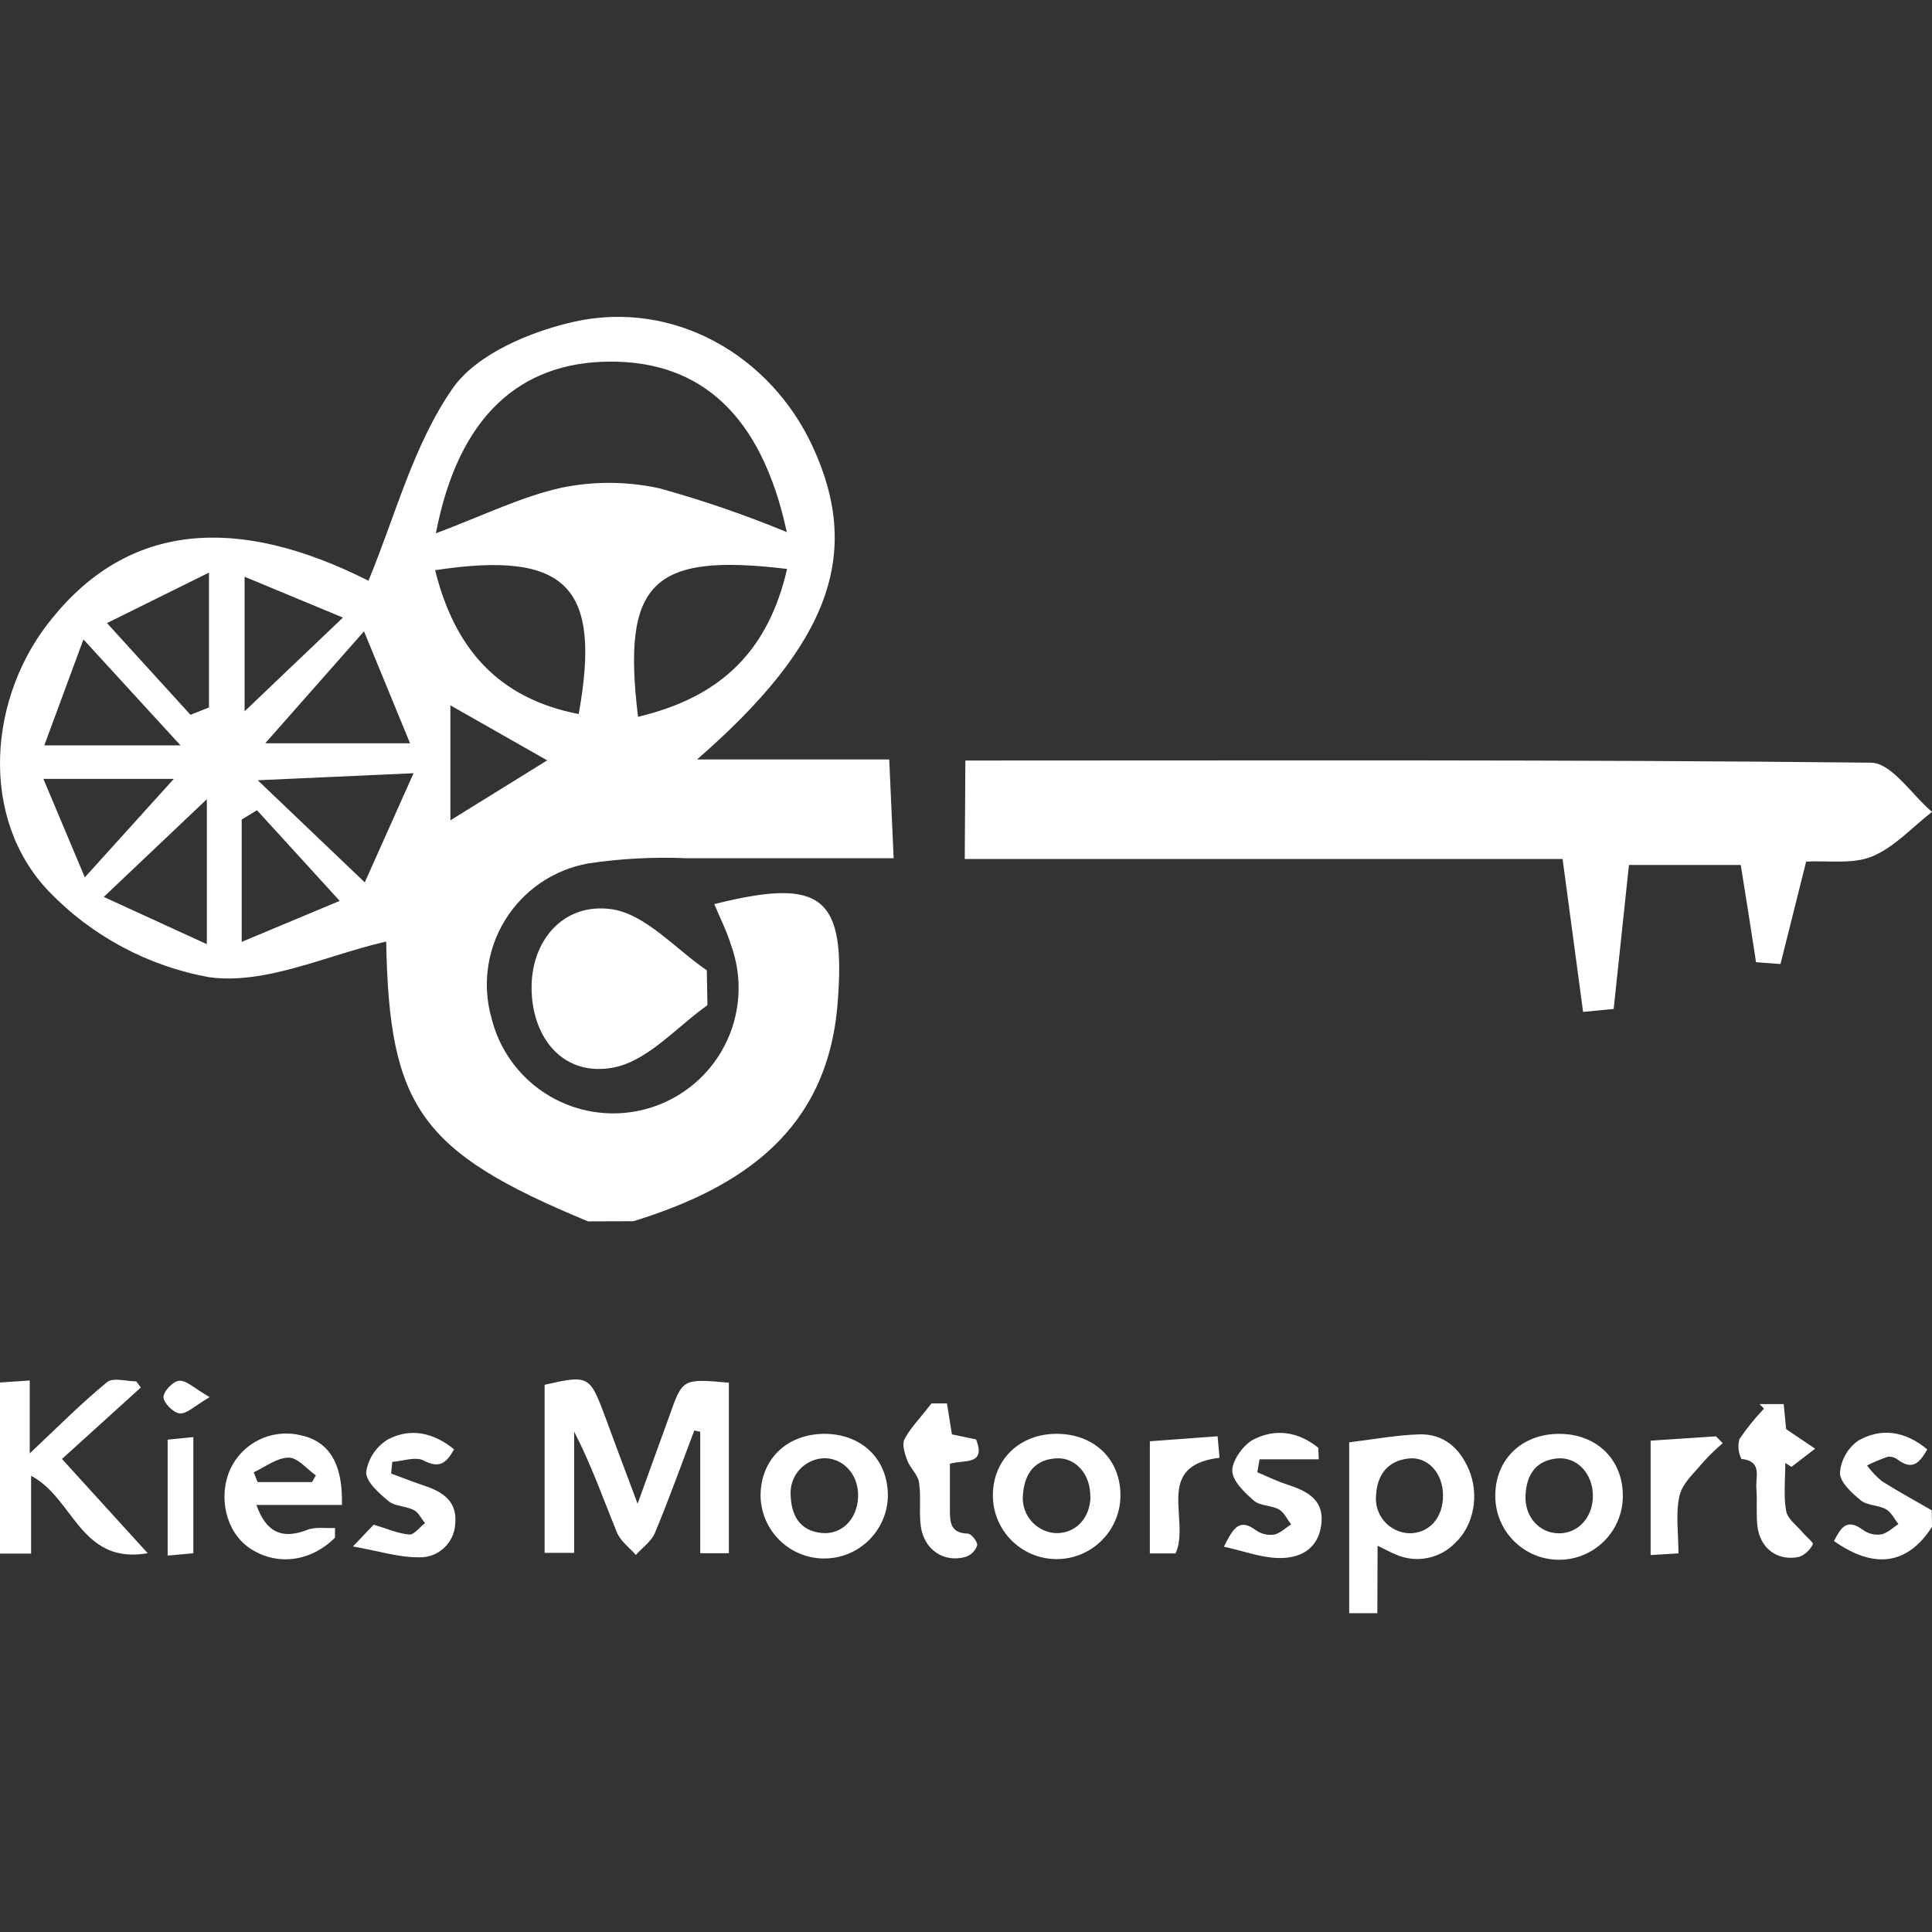 <?xml version="1.0" encoding="UTF-8"?> <svg xmlns="http://www.w3.org/2000/svg" width="500" height="500" viewBox="0 0 500 500"><rect x="0" y="0" width="500" height="500" fill="#333333" stroke="none"/><path fill="#FFF" fill-rule="evenodd" d="M380.17,380.401 C382.89,386.829 381.438,394.779 376.632,399.276 C372.615,403.453 366.403,404.644 361.126,402.25 C359.857,401.743 358.645,401.066 356.517,400.037 L356.46,417.488 L349.173,417.488 L349.173,373.269 C355.403,372.522 361.352,371.394 367.328,371.211 C373.601,371.028 377.787,374.749 380.17,380.401 Z M403.555,371.084 C413.253,371.084 420.047,377.765 419.991,387.224 C419.956,396.34 412.537,403.702 403.421,403.667 C394.305,403.632 386.943,396.213 386.978,387.097 C386.978,377.681 393.843,371.056 403.555,371.084 Z M498.788,375.115 C496.871,378.4 495.066,380.669 491.218,377.822 C490.488,377.22 489.554,376.922 488.61,376.99 C486.752,377.623 484.939,378.381 483.183,379.26 C484.302,380.777 485.604,382.15 487.06,383.347 C491.289,386.012 495.63,388.38 499.93,390.861 L500,395.132 C493.784,404.886 485.129,406.254 474.627,398.811 C476.347,395.597 477.799,392.679 482.211,395.992 C483.561,396.946 485.226,397.345 486.863,397.105 C488.455,396.795 489.837,395.371 491.317,394.441 C490.26,393.116 489.47,391.354 488.103,390.593 C486.101,389.493 483.24,389.648 481.562,388.281 C479.237,386.392 476.164,383.573 476.178,381.163 C476.442,377.81 478.189,374.75 480.942,372.818 C486.848,369.463 493.037,370.309 498.788,375.115 Z M77.641,371.408 C85.098,372.916 88.749,378.653 88.495,389.479 L66.364,389.479 C68.93,396.781 73.187,398.402 79.586,395.907 C81.701,395.089 84.322,395.569 86.705,395.442 L86.691,397.951 C80.319,404.308 71.41,405.351 64.475,400.559 C58.541,396.457 56.37,387.548 59.556,380.303 C62.704,373.416 70.265,369.698 77.641,371.408 Z M273.435,371.07 C283.274,371.07 290.124,377.78 289.969,387.294 C289.798,396.411 282.269,403.662 273.153,403.491 C264.036,403.319 256.785,395.79 256.956,386.674 C257.14,377.554 264.004,371.084 273.435,371.07 Z M213.259,371.07 C223.126,371.07 229.878,377.723 229.779,387.28 C229.551,396.192 222.277,403.306 213.363,403.336 C204.449,403.367 197.126,396.303 196.837,387.393 C196.71,377.836 203.476,371.169 213.259,371.07 Z M245.073,363.204 L246.356,371.211 L252.615,372.522 C254.522,377.428 252.097,377.95 249.179,378.286 L248.858,378.322 C248.805,378.328 248.751,378.334 248.697,378.34 L248.373,378.376 C247.508,378.474 246.63,378.588 245.835,378.823 L245.835,390.933 L245.837,391.298 C245.862,394.209 246.189,396.777 250.444,396.894 C251.36,396.894 253.038,399.022 252.897,399.924 C252.434,401.325 251.344,402.43 249.951,402.913 C244.242,404.534 239.097,401.052 238.293,394.906 C237.814,391.199 238.406,387.351 237.842,383.629 C237.546,381.642 235.573,379.979 234.812,377.991 C234.163,376.257 233.402,373.889 234.064,372.494 C235.46,369.759 237.814,367.391 241.07,363.204 L245.073,363.204 Z M341.18,374.693 L341.293,377.667 L325.971,377.667 C325.773,378.78 325.59,379.908 325.393,381.022 C327.93,382.079 330.397,383.305 333.004,384.151 L333.518,384.321 C338.545,386.009 342.841,388.33 341.927,394.751 C341.025,401.052 336.289,403.378 330.749,403.209 C326.323,403.096 321.925,401.433 316.738,400.277 C319.162,395.512 320.685,392.778 325.054,396.048 C326.405,396.988 328.061,397.386 329.692,397.162 C331.285,396.851 332.666,395.442 334.146,394.512 C333.885,394.18 333.642,393.82 333.403,393.454 L333.046,392.903 C332.449,391.989 331.834,391.111 330.989,390.635 C328.987,389.536 326.069,389.747 324.462,388.337 C322.052,386.237 318.923,383.221 318.908,380.599 C318.894,377.977 321.728,374.002 324.265,372.62 C330.002,369.59 336.007,370.478 341.18,374.693 Z M461.617,363.373 C461.884,366.193 462.124,368.631 462.251,369.858 L469.75,374.918 L463.632,379.626 L462.039,378.611 C462.039,379.59 462.012,380.572 461.98,381.555 L461.929,383.028 C461.84,385.728 461.795,388.416 462.251,391.016 C462.603,393.102 465.07,394.85 466.578,396.654 C466.852,396.979 467.224,397.351 467.601,397.721 L467.884,397.997 C467.972,398.084 468.059,398.169 468.144,398.253 L468.391,398.499 C468.907,399.021 469.278,399.456 469.172,399.628 C468.448,401.119 467.198,402.289 465.662,402.913 C460.024,404.125 455.471,400.742 454.808,394.878 C454.456,391.636 454.808,388.337 454.54,385.011 C454.509,384.508 454.534,383.972 454.569,383.428 L454.613,382.773 L454.634,382.444 C454.764,380.15 454.587,377.95 450.678,377.582 C449.88,375.989 449.694,374.158 450.156,372.437 C452.058,369.639 454.19,367.003 456.528,364.557 L455.358,363.373 L461.617,363.373 Z M117.519,375.087 C115.461,378.738 113.67,380.091 109.625,377.977 C107.553,376.891 104.254,378.146 101.52,378.329 L101.224,381.346 C104.043,382.403 106.961,383.545 109.864,384.517 C114.713,386.124 118.435,388.648 117.8,394.469 C117.52,399.463 113.253,403.29 108.257,403.026 C103.211,403.054 98.137,401.433 91.342,400.22 L96.713,394.582 C100.209,395.625 103.014,396.894 105.903,397.133 C106.696,397.195 107.561,396.436 108.431,395.6 L108.78,395.264 C109.186,394.87 109.592,394.482 109.991,394.173 C109.019,393.017 108.286,391.354 107.045,390.776 C105.001,389.733 102.168,389.86 100.519,388.464 C98.066,386.42 94.627,383.39 94.768,380.937 C95.311,377.406 97.405,374.304 100.476,372.479 C106.199,369.505 112.134,370.689 117.519,375.087 Z M50.041,371.916 L50.041,401.982 L43.388,402.589 L43.388,372.578 L50.041,371.916 Z M444.095,371.718 L445.843,373.494 C444.105,374.972 442.462,376.559 440.924,378.245 C440.511,378.748 440.07,379.249 439.619,379.75 L439.075,380.353 C437.165,382.464 435.225,384.613 434.665,387.055 C433.594,391.664 434.383,396.711 434.383,402.011 L427.18,402.448 L427.18,372.846 L444.095,371.718 Z M156.452,366.221 C158.96,373.097 161.558,379.935 164.592,388.054 L165.008,389.168 L165.381,388.142 C168.338,379.981 170.749,373.242 173.212,366.503 C176.637,356.762 176.637,356.762 188.633,357.848 L188.633,401.968 L181.218,401.968 L181.218,370.534 L179.682,370.21 C176.327,379.062 173.141,387.971 169.505,396.696 C168.588,398.909 166.248,400.531 164.557,402.419 C162.894,400.502 160.582,398.839 159.666,396.612 C156.142,387.971 153.055,379.147 148.586,370.492 L148.586,401.884 L140.946,401.884 L140.946,358.383 C152.223,355.804 152.632,356.015 156.452,366.221 Z M32.119,357.219 L32.707,357.288 C33.59,357.392 34.472,357.495 35.268,357.495 L36.438,359.088 L16.041,377.582 L38.228,401.968 C28.082,403.726 23.252,398.603 18.839,392.893 L18.384,392.3 C18.081,391.904 17.779,391.506 17.477,391.109 L17.024,390.513 C16.873,390.314 16.721,390.116 16.569,389.919 L16.11,389.329 C13.808,386.388 11.347,383.639 8.049,381.952 L8.049,402.067 L-1.42108547e-14,402.067 L-1.42108547e-14,357.791 L7.696,357.27 L7.696,376.144 C15.153,369.096 21.144,363.077 27.713,357.693 C28.666,356.905 30.359,357.019 32.119,357.219 Z M315.117,371.704 L315.61,377.272 C304.613,378.589 304.643,384.831 305.06,391.413 L305.1,392.031 C305.328,395.536 305.572,399.096 304.234,402.025 L297.581,402.025 L297.581,373.001 L315.117,371.704 Z M403.132,377.427 C397.494,377.906 395.055,381.656 394.801,386.956 C394.519,392.594 398.424,396.823 403.499,396.823 C408.573,396.823 412.337,392.496 412.238,386.928 C412.139,381.289 408.136,377.061 403.132,377.427 Z M364.58,377.455 C359.11,378.047 356.432,381.684 356.122,386.942 C355.87,389.419 356.66,391.888 358.301,393.76 C359.943,395.631 362.289,396.736 364.777,396.809 C369.908,396.823 373.502,392.75 373.446,386.984 C373.446,381.275 369.541,376.92 364.58,377.455 Z M213.625,377.385 C211.126,377.367 208.733,378.393 207.023,380.215 C205.313,382.038 204.441,384.491 204.618,386.984 C204.815,392.087 206.859,396.161 212.667,396.739 C217.784,397.232 221.787,393.243 222.069,387.59 C222.351,381.938 218.587,377.568 213.625,377.385 Z M273.533,377.413 C267.895,377.639 265.217,381.247 264.766,386.519 C264.441,388.985 265.14,391.476 266.701,393.412 C268.262,395.348 270.547,396.561 273.026,396.767 C278.241,397.007 282.09,393.046 282.216,387.365 L282.16,387.365 C282.287,381.726 278.537,377.216 273.533,377.413 Z M74.695,377.23 C71.678,377.258 68.662,379.626 65.659,381.036 L66.66,383.559 L80.756,383.559 L81.743,381.825 C81.097,381.374 80.452,380.821 79.806,380.257 L79.321,379.833 C77.786,378.494 76.246,377.221 74.695,377.23 Z M54.256,361.569 C50.407,363.824 48.42,365.911 46.545,365.798 C44.98,365.713 42.316,363.106 42.316,361.569 C42.316,360.033 44.896,357.34 46.46,357.34 C48.378,357.27 50.337,359.342 54.256,361.569 Z M210.306,115.548 C223.127,143.247 214.896,166.554 180.391,196.548 L230.131,196.548 L231.278,222.111 L177.74,222.111 C169.209,221.742 160.662,222.192 152.217,223.456 C143.336,225.051 135.548,230.337 130.788,238.002 C126.027,245.667 124.741,254.992 127.248,263.659 C130.191,275.283 139.304,284.336 150.947,287.202 C162.59,290.068 174.864,286.279 182.866,277.351 C190.869,268.422 193.295,255.807 189.175,244.547 C188.067,240.946 186.366,237.583 184.862,233.982 C212.878,226.978 219.011,231.964 216.756,259.861 C214.105,292.506 192.143,307.345 163.93,316.05 L152.177,316.09 C108.65,298.086 100.736,286.412 99.944,243.676 C95.637,244.649 91.245,245.986 86.827,247.352 L84.616,248.036 L83.14,248.491 C73.299,251.505 63.404,254.203 54.083,252.896 C38.267,250.023 23.757,242.242 12.613,230.658 C-5.471,211.743 -3.215,180.127 13.681,159.787 C33.466,135.491 61.166,133.038 95.354,150.291 C102.279,133.631 106.948,115.192 117.118,100.551 C123.331,91.608 137.338,85.751 148.774,83.219 C174.455,77.6 199.385,91.924 210.306,115.548 Z M158.192,235.287 C167.016,236.514 174.732,245.536 182.923,251.116 L183.082,260.138 C180.842,261.728 178.627,263.578 176.403,265.451 L175.513,266.201 C170.168,270.702 164.74,275.153 158.746,276.282 C145.965,278.696 137.853,268.922 137.576,256.181 C137.299,243.439 145.806,233.586 158.192,235.287 Z M484.172,197.379 C487.892,197.379 491.574,201.41 495.231,205.353 L495.793,205.959 C497.199,207.468 498.601,208.934 500,210.121 C494.895,214.078 490.226,219.301 484.449,221.675 C479.384,223.733 473.013,222.665 467.434,222.981 L460.786,249.493 L454.455,249.018 C454.318,248.105 454.18,247.195 454.042,246.285 L453.763,244.464 C452.784,238.082 451.744,231.586 450.498,223.852 L421.572,223.852 L417.615,261.127 L409.701,261.879 C408.039,249.572 406.416,237.306 404.398,222.308 L249.678,222.308 L249.837,196.825 C328.977,196.825 406.614,196.548 484.172,197.379 Z M53.529,206.836 L26.858,232.122 L53.529,244.349 L53.529,206.836 Z M66.508,209.686 L62.551,212.099 L62.551,243.756 L87.915,233.151 L66.508,209.686 Z M107.028,200.11 L66.705,201.93 L94.405,228.363 L107.028,200.11 Z M44.981,201.574 L11.228,201.574 L21.951,227.057 L44.981,201.574 Z M116.564,182.54 L116.564,212.297 L141.612,196.786 L116.564,182.54 Z M21.595,165.486 L11.465,192.908 L46.722,192.908 L21.595,165.486 Z M94.207,163.388 L68.644,192.354 L106.117,192.354 L94.207,163.388 Z M165.117,185.508 C187.078,180.324 198.91,167.978 203.698,147.244 C168.718,143.01 160.922,150.726 165.117,185.508 Z M54.083,148.193 L27.689,161.252 L49.295,184.994 L54.083,183.094 L54.083,148.193 Z M112.607,147.56 C117.632,167.781 128.831,180.72 149.763,184.796 C155.739,151.755 146.637,142.416 112.607,147.56 Z M63.302,149.262 L63.302,184.084 L88.746,159.827 L63.302,149.262 Z M157.915,93.586 C134.648,93.665 118.622,107.634 112.805,138.024 C125.507,133.236 135.281,128.369 145.648,126.153 C153.923,124.491 162.454,124.571 170.696,126.39 C181.891,129.487 192.886,133.266 203.619,137.707 C197.05,107.159 181.182,93.507 157.915,93.586 Z"></path></svg> 